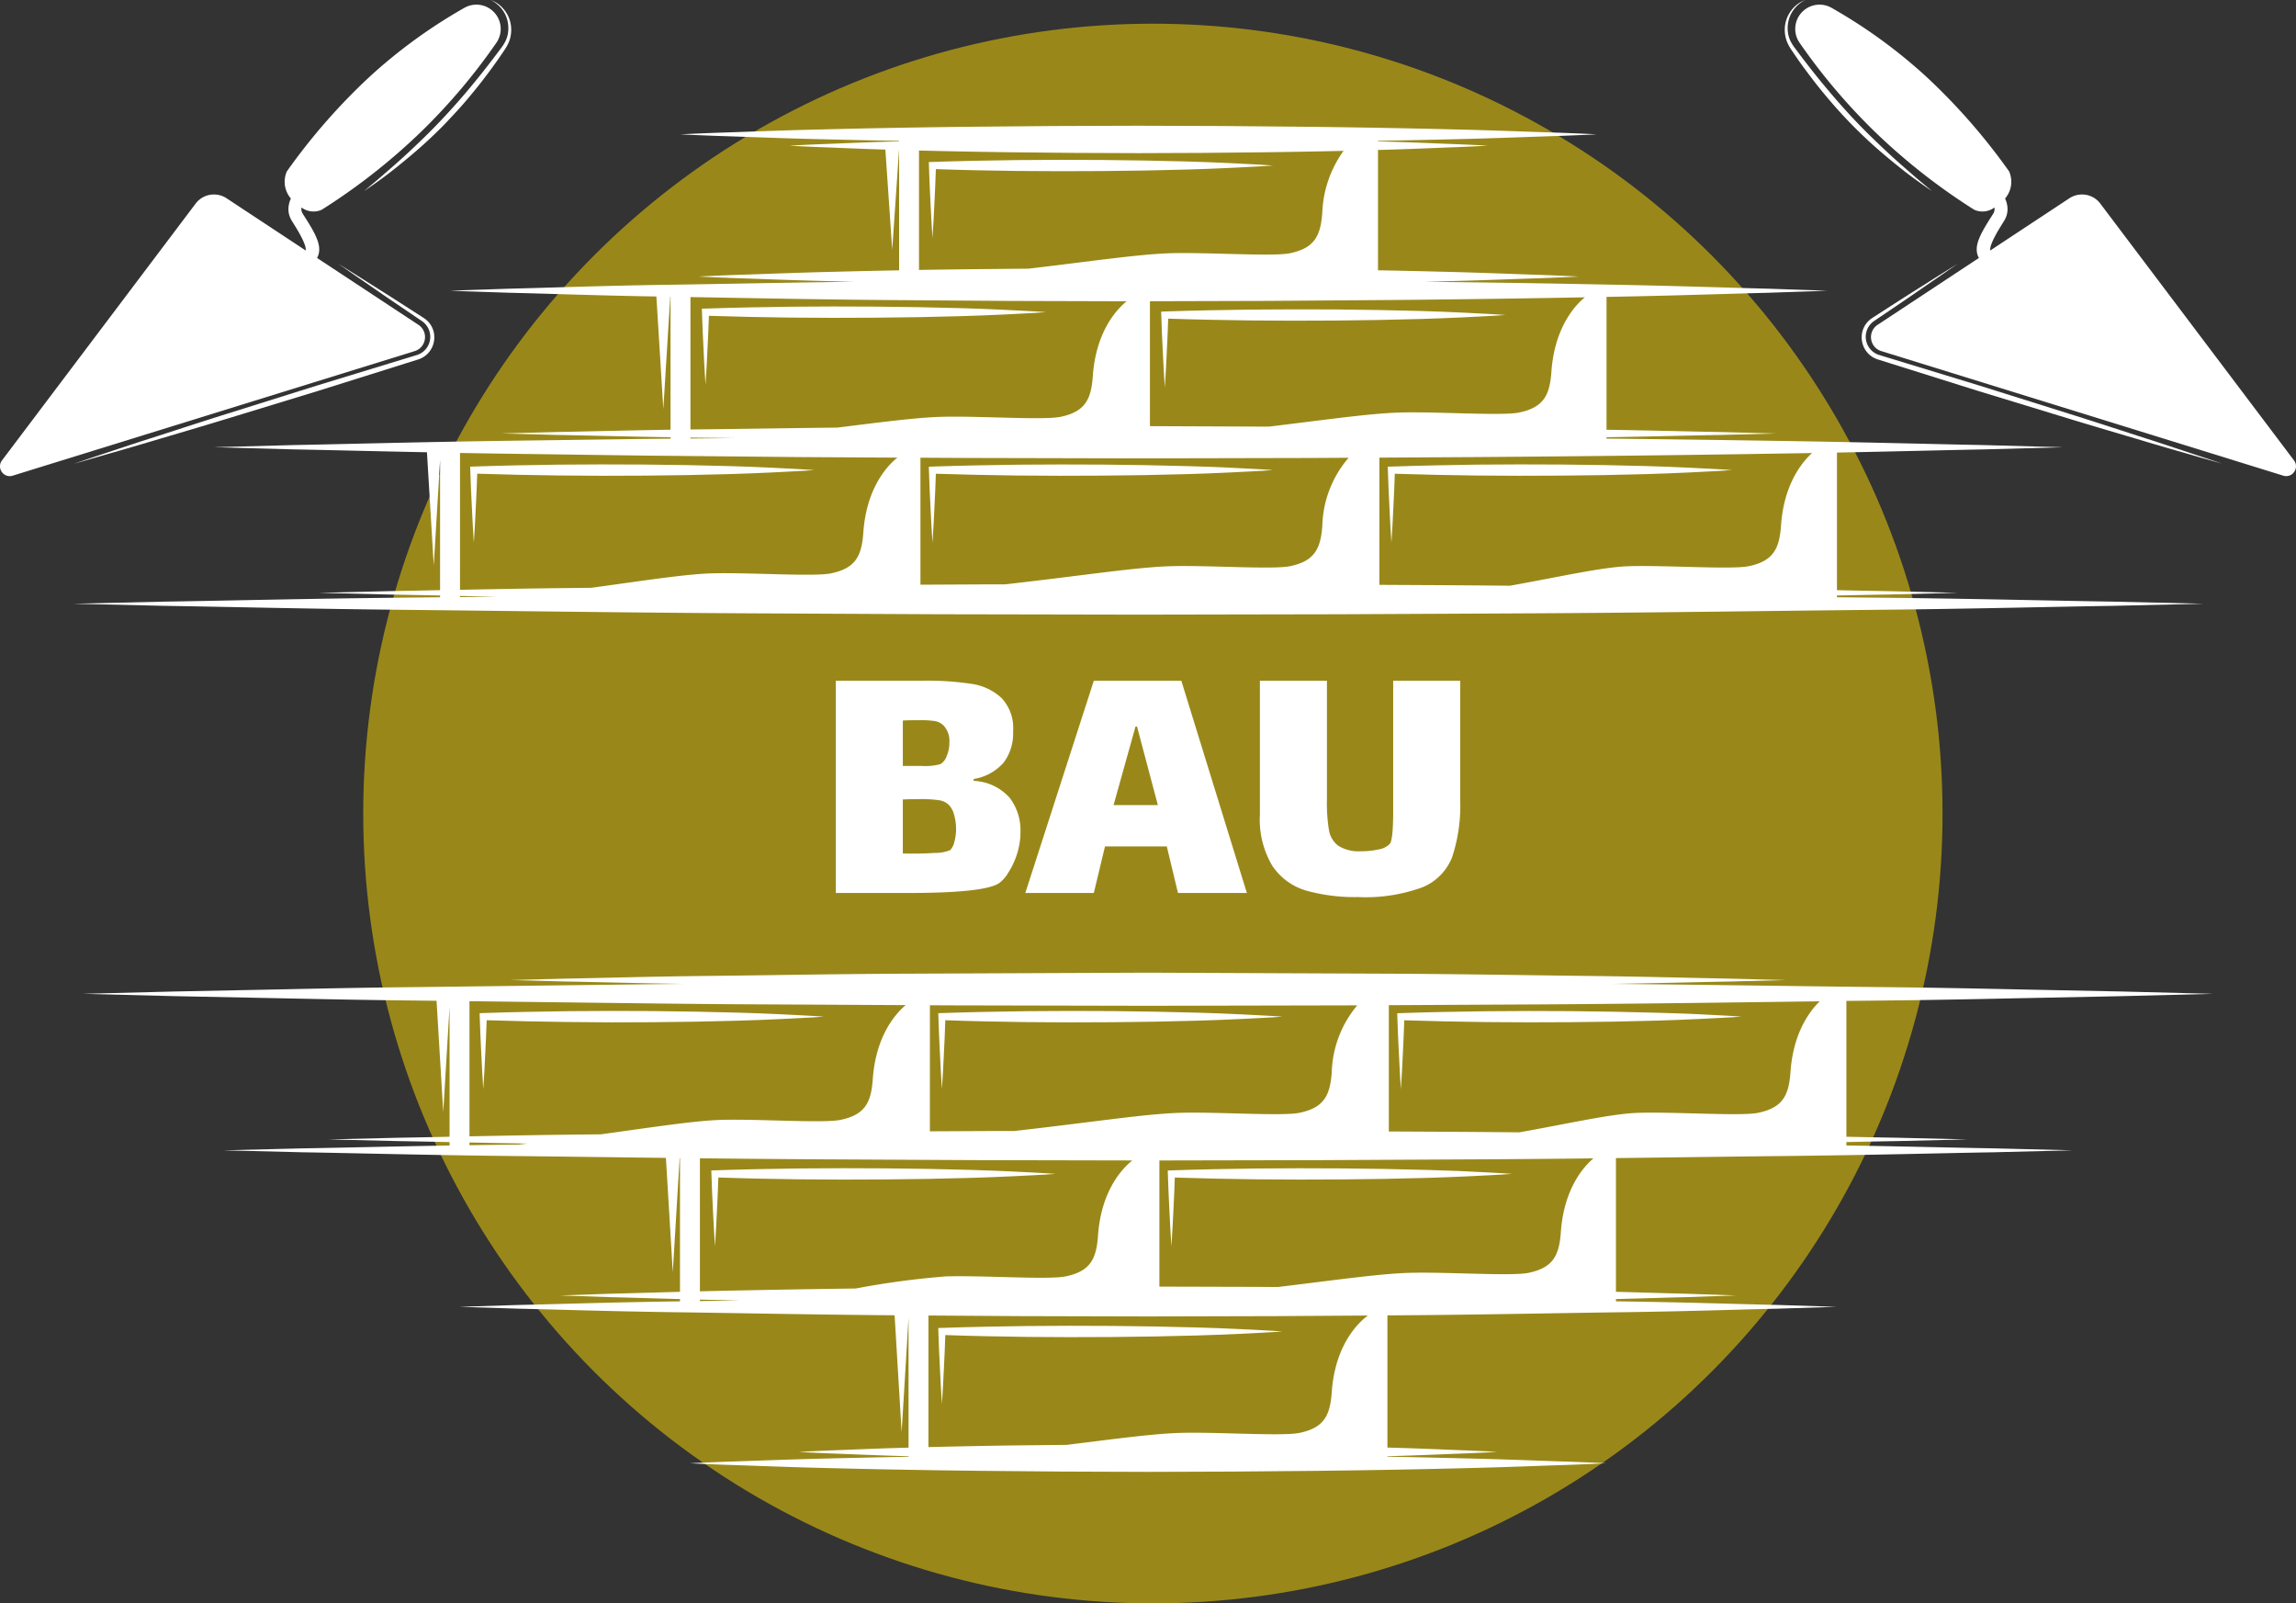 <svg id="Komponente_18_1" data-name="Komponente 18 – 1" xmlns="http://www.w3.org/2000/svg" width="290.762" height="203" viewBox="0 0 290.762 203">
  <rect x="0" y="0" width="290.762" height="203" fill="#333333" stroke="none"/>
  <g id="Gruppe_2295" data-name="Gruppe 2295" transform="translate(-599 -441)">
    <circle id="Ellipse_3" data-name="Ellipse 3" cx="100" cy="100" r="100" transform="translate(645 444)" fill="#ffde00" opacity="0.5"/>
    <g id="Gruppe_2291" data-name="Gruppe 2291" transform="translate(-84 1)">
      <g id="Gruppe_2285" data-name="Gruppe 2285" transform="translate(916.153 1241.737)">
        <g id="Gruppe_2279" data-name="Gruppe 2279">
          <path id="Pfad_11134" data-name="Pfad 11134" d="M4.973-675.059c6.323-.06,12.12-.18,17.258-.289l13.3-.269,11.593-.295-11.593-.294-13.3-.27c-5.138-.109-10.935-.228-17.258-.288-10.122-.106-21.608-.292-33.89-.408,6.068-.094,11.173-.234,14.91-.3l6.936-.181-6.936-.182c-4.413-.075-10.718-.259-18.283-.344s-16.393-.25-25.85-.286l-29.632-.125-29.632.124c-9.457.031-18.284.209-25.85.285s-13.87.27-18.283.345l-6.936.183,6.936.182c3.729.064,8.821.207,14.87.3-4.594.047-9.09.107-13.43.159l-20.42.25c-6.323.06-12.12.182-17.258.289l-13.305.267-11.593.293,11.593.294,13.305.267c5.138.107,10.935.229,17.258.289l2.648.032.848,14.092.8-13.343v16.466c-2.376.049-4.521.093-6.4.123l-8.917.215,8.917.215c1.874.03,4.019.074,6.4.123v.431c-7.472.125-13.793.285-18.58.362l-10.062.249,10.062.249c6.4.1,15.551.356,26.528.472,5.984.062,12.527.154,19.45.237l.87,14.466.869-14.445h.045v16.936c-3.442.092-6.421.184-8.793.24l-6.4.218,6.4.218c2.372.056,5.351.148,8.793.24v.291l-.676.01c-8.173.11-14.985.348-19.753.446l-7.492.236,7.492.236c4.768.1,11.58.336,19.753.447,8.154.107,17.664.309,27.853.386l.891,14.806.874-14.527v16.481l-.061,0c-4.143.107-7.6.278-10.012.359-2.417.1-3.8.184-3.8.184s1.381.083,3.8.184c2.417.081,5.869.252,10.012.359l.061,0v.07c-3.4.059-6.614.128-9.555.2-5.438.122-9.97.318-13.142.411-3.172.115-4.985.211-4.985.211s1.813.1,4.985.211c3.172.093,7.7.289,13.142.412,5.437.14,11.782.256,18.579.333l10.479.094,10.819.038,10.819-.037,10.479-.092c6.8-.076,13.142-.193,18.58-.334,5.437-.121,9.969-.32,13.141-.413,3.172-.115,4.985-.212,4.985-.212s-1.813-.1-4.985-.212c-3.172-.093-7.7-.292-13.141-.413-2.942-.076-6.155-.145-9.555-.205v-.064h.06c4.143-.106,7.6-.279,10.012-.361,2.417-.1,3.8-.185,3.8-.185s-1.381-.084-3.8-.185c-2.416-.082-5.869-.255-10.012-.361h-.06V-635.2l1.691-.012c10.217-.072,19.752-.28,27.926-.386s14.985-.351,19.753-.449l7.492-.237-7.492-.237c-4.768-.1-11.579-.34-19.753-.448l-.676-.01v-.285c3.442-.093,6.421-.186,8.793-.242l6.4-.219-6.4-.219c-2.372-.056-5.351-.149-8.793-.242v-16.929c7.588-.089,14.738-.193,21.234-.26,10.977-.114,20.124-.369,26.528-.473l10.062-.251-10.062-.25c-4.787-.078-11.108-.24-18.58-.365v-.429c2.376-.049,4.521-.092,6.395-.122l8.917-.214-8.917-.214c-1.874-.03-4.019-.073-6.395-.122v-17.2C2.129-675.028,3.569-675.044,4.973-675.059Zm-40.463,29.32c-.21,2.994-1.011,4.5-4.06,5.147-2.173.462-10.433-.134-15.189.008-3.718.111-9.195.9-16.6,1.793l-2.543-.018-12.447-.034v-15.971l20.4-.041,21.153-.109q6.882-.039,13.41-.116C-32.64-653.989-35.109-651.2-35.49-645.739Zm-79.9-28.725,2.459.013,25.162.053,25.162-.051,1.336-.007A13.8,13.8,0,0,0-64.5-666c-.21,2.994-1.011,4.5-4.06,5.147-2.173.462-10.433-.134-15.189.008-4.41.131-11.294,1.215-20.944,2.3l-2.433,0-8.268.042ZM-6.411-666c-.209,2.994-1.011,4.5-4.059,5.147-2.173.462-10.433-.134-15.189.008-3.335.1-8.486,1.288-15.074,2.47q-4.381-.042-8.941-.07l-7.6-.039v-15.989l19.031-.1c12.719-.072,24.734-.253,35.54-.39C-4.029-673.673-6.066-670.926-6.411-666ZM-173.7-674.979l13.6.167c7.246.086,14.887.2,22.791.231l18.845.1c-1.26,1.067-3.776,3.86-4.162,9.377-.209,2.994-1.011,4.5-4.06,5.147-2.173.461-10.432-.135-15.189.007-3.305.1-8.559.919-15.189,1.827-.683.008-1.377.016-2.044.022-5.413.055-10.322.147-14.592.234Zm0,17.891c2.273.046,4.727.094,7.342.137l-1.131.125-.784.008q-2.8.03-5.427.07Zm29.182,2q6.683.074,13.75.121l21.153.111,19.857.041c-1.175.933-3.94,3.716-4.346,9.526-.21,2.994-1.012,4.5-4.06,5.148-2.173.461-10.433-.135-15.189.007a103.982,103.982,0,0,0-11.423,1.531c-5.083.067-9.86.147-14.187.237-1.951.035-3.8.077-5.555.12Zm0,17.888q2.4.06,5.054.11c-1.725.028-3.419.056-5.054.08Zm28.942,2.016,11.539.077,16.262.042,16.262-.041,11.539-.076v.04c-1.038.769-4.1,3.532-4.528,9.668-.21,2.994-1.011,4.5-4.06,5.148-2.173.461-10.433-.135-15.189.007-3.328.1-8.06.741-14.327,1.515l-5.924.061c-4.14.054-8.052.13-11.574.221Z" fill="#fff"/>
          <path id="Pfad_11135" data-name="Pfad 11135" d="M-155.778-672.3l5.391-.019q5.391-.038,10.782-.194c1.8-.064,3.6-.109,5.392-.207s3.594-.163,5.391-.3c-1.8-.134-3.594-.2-5.391-.3s-3.6-.142-5.392-.206q-5.391-.153-10.782-.2l-5.391-.018-5.392.03c-3.594.048-7.188.112-10.782.238l-.462.016.014.432c.049,1.53.11,3.06.193,4.59s.143,3.061.255,4.591c.112-1.53.179-3.06.255-4.591.074-1.377.127-2.754.173-4.131,3.452.116,6.9.18,10.354.226Z" fill="#fff"/>
          <path id="Pfad_11136" data-name="Pfad 11136" d="M-131.829-652.425l5.391.031,5.391-.019q5.392-.037,10.783-.194c1.8-.065,3.594-.109,5.391-.207s3.6-.163,5.391-.3c-1.8-.134-3.594-.2-5.391-.3s-3.594-.142-5.391-.207q-5.391-.152-10.783-.194l-5.391-.018-5.391.03c-3.6.048-7.189.112-10.783.238l-.461.016.013.432c.05,1.53.11,3.06.193,4.59s.143,3.061.255,4.591c.112-1.53.179-3.061.255-4.591.075-1.377.127-2.754.174-4.131C-138.732-652.535-135.281-652.471-131.829-652.425Z" fill="#fff"/>
          <path id="Pfad_11137" data-name="Pfad 11137" d="M-103.087-632.475l5.391.031,5.391-.019q5.391-.037,10.783-.194c1.8-.064,3.594-.109,5.391-.207s3.594-.163,5.391-.3c-1.8-.134-3.594-.2-5.391-.3s-3.594-.142-5.391-.206q-5.391-.153-10.783-.195l-5.391-.018-5.391.03c-3.6.048-7.189.112-10.783.238l-.462.016.014.432c.05,1.53.11,3.06.193,4.59s.143,3.061.255,4.591c.112-1.53.179-3.06.255-4.591.075-1.377.127-2.754.173-4.131C-109.99-632.584-106.539-632.521-103.087-632.475Z" fill="#fff"/>
          <path id="Pfad_11138" data-name="Pfad 11138" d="M-52.46-653.614q-5.393-.152-10.783-.194l-5.391-.018-5.392.03c-3.594.048-7.188.112-10.782.238l-.462.016.014.432c.05,1.53.11,3.06.193,4.59s.143,3.061.255,4.591c.112-1.53.179-3.061.255-4.591.075-1.377.127-2.754.173-4.131,3.452.116,6.9.18,10.354.226l5.392.031,5.391-.019q5.391-.037,10.783-.194c1.8-.065,3.594-.109,5.391-.207s3.594-.163,5.391-.3c-1.8-.134-3.594-.2-5.391-.3S-50.663-653.549-52.46-653.614Z" fill="#fff"/>
          <path id="Pfad_11139" data-name="Pfad 11139" d="M-23.4-673.518q-5.391-.153-10.783-.2l-5.391-.018-5.391.03c-3.594.048-7.188.112-10.783.238l-.462.016.015.432c.049,1.53.109,3.06.192,4.59s.143,3.061.255,4.591c.112-1.53.18-3.06.255-4.591.075-1.377.127-2.754.174-4.131,3.451.116,6.9.18,10.354.226l5.391.031,5.391-.019q5.393-.038,10.783-.194c1.8-.064,3.594-.109,5.391-.207s3.595-.163,5.391-.3c-1.8-.134-3.594-.2-5.391-.3S-21.606-673.454-23.4-673.518Z" fill="#fff"/>
          <path id="Pfad_11140" data-name="Pfad 11140" d="M-103.087-672.33l5.391.031,5.391-.019q5.391-.038,10.783-.194c1.8-.064,3.594-.109,5.391-.207s3.594-.163,5.391-.3c-1.8-.134-3.594-.2-5.391-.3s-3.594-.142-5.391-.206q-5.391-.153-10.783-.2l-5.391-.018-5.391.03c-3.6.048-7.189.112-10.783.238l-.462.016.014.432c.05,1.53.11,3.06.193,4.59s.143,3.061.255,4.591c.112-1.53.179-3.06.255-4.591.075-1.377.127-2.754.173-4.131C-109.99-672.44-106.539-672.376-103.087-672.33Z" fill="#fff"/>
        </g>
        <g id="Gruppe_2283" data-name="Gruppe 2283">
          <g id="Gruppe_2280" data-name="Gruppe 2280">
            <path id="Pfad_11141" data-name="Pfad 11141" d="M34.34-725.567c-7.377-.112-17.916-.386-30.563-.509-1.4-.013-2.844-.028-4.3-.044v-.223c2.376-.049,4.521-.092,6.4-.122l8.917-.214-8.917-.214c-1.874-.03-4.019-.073-6.4-.122v-17.423c7.472-.144,13.793-.31,18.58-.4l10.062-.275-10.062-.274c-6.4-.121-15.551-.378-26.528-.536-6.5-.108-13.646-.2-21.234-.286v-.171c5.886-.093,10.849-.229,14.5-.292l6.936-.181-6.936-.182c-3.652-.062-8.615-.2-14.5-.291v-16.821l.676-.014c8.174-.149,14.985-.392,19.753-.507l5.534-.187,1.958-.072L-3.741-765l-5.534-.187c-4.768-.115-11.579-.358-19.753-.507-7.057-.149-15.132-.276-23.781-.368l2.15-.054c5.224-.119,9.577-.313,12.624-.4,3.048-.113,4.789-.208,4.789-.208s-1.741-.094-4.789-.207c-3.047-.092-7.4-.286-12.624-.406-2.48-.065-5.161-.125-7.986-.178v-15.236l.06,0c4.143-.107,7.6-.278,10.012-.359,2.417-.1,3.8-.184,3.8-.184s-1.381-.084-3.8-.184c-2.416-.082-5.869-.253-10.012-.36h-.06v-.07c3.4-.06,6.613-.128,9.555-.2,5.437-.122,9.969-.318,13.141-.411,3.172-.116,4.985-.211,4.985-.211s-1.813-.1-4.985-.211c-3.172-.093-7.7-.289-13.141-.412-5.438-.14-11.782-.256-18.58-.334l-10.479-.094-10.819-.037-10.819.036-10.479.093c-6.8.076-13.142.193-18.579.334-5.438.121-9.97.319-13.142.413-3.172.115-4.985.212-4.985.212s1.813.1,4.985.212c3.172.093,7.7.291,13.142.413,2.941.076,6.155.145,9.555.2v.064l-.061,0c-4.143.106-7.6.279-10.012.361-2.417.1-3.8.185-3.8.185s1.381.084,3.8.185c2.081.07,4.935.208,8.332.313l.867,12.674.863-12.625h.011v15.237c-2.826.053-5.507.113-7.987.178-5.224.12-9.577.312-12.624.4-3.048.113-4.789.206-4.789.206s1.741.094,4.789.207c3.047.091,7.4.283,12.624.4.761.02,1.544.04,2.34.059-8.722.1-16.862.282-23.971.384-8.173.121-14.985.382-19.753.49L-174.2-765l-1.958.072,1.958.072,5.534.186c4.546.1,10.966.344,18.637.471l.878,14.244.877-14.215h.037v16.839c-5.886.093-10.849.231-14.5.293l-6.936.183,6.936.182c3.652.063,8.615.2,14.5.294v.181l-3.511.034-17.723.243c-10.977.159-20.124.412-26.528.533l-10.062.273,10.062.274c4.427.083,10.167.23,16.915.365l.862,14.335.8-13.343v16.466c-2.376.049-4.521.093-6.4.123l-8.917.215,8.917.215c1.874.03,4.019.074,6.4.123v.224c-1.455.016-2.894.031-4.3.044-12.646.126-23.186.4-30.563.507l-11.593.267,11.593.268c7.377.111,17.917.381,30.563.506s27.4.352,43.211.439l24.372.119,25.162.048,25.162-.047,24.372-.117c15.809-.082,30.564-.318,43.211-.439s23.186-.4,30.563-.508l11.593-.269Zm-100.035-9.639c-.21,2.994-1.011,4.5-4.06,5.147-2.173.462-10.433-.134-15.189.008-4.41.131-11.294,1.215-20.943,2.3l-2.434,0-8.268.042v-16.08l5.782.033,21.839.05,21.84-.048,4.766-.027A13.71,13.71,0,0,0-65.695-735.206Zm29.009-19.455c-.21,2.994-1.011,4.5-4.06,5.148-2.173.461-10.433-.135-15.189.007-3.707.11-9.161.894-16.535,1.785l-15.057-.063V-763.6l14.821-.041,15.752-.114c8.82-.08,17.129-.2,24.5-.34C-33.692-763.071-36.293-760.278-36.686-754.661ZM-3.673-744.38c-1.312,1.194-3.57,3.971-3.934,9.174-.209,2.994-1.011,4.5-4.059,5.147-2.173.462-10.433-.134-15.189.008-3.335.1-8.486,1.288-15.074,2.47-2.921-.028-5.906-.053-8.94-.07l-7.6-.039V-743.8l12.49-.071c13.721-.1,26.528-.25,37.5-.432C-6.827-744.327-5.231-744.353-3.673-744.38Zm-113.1-38.3c3.522.091,7.434.167,11.574.22l7.984.08,8.243.033,8.243-.033,7.984-.082c3.434-.045,6.71-.105,9.74-.176a14.269,14.269,0,0,0-2.694,7.807c-.21,2.994-1.011,4.5-4.06,5.147-2.173.462-10.433-.134-15.189.008-3.941.117-9.853,1-17.95,1.954l-6.534.06c-2.521.029-4.975.064-7.341.1Zm-28.942,18.555c7.424.122,15.817.3,24.73.374l15.751.115,14.758.042c-1.207.98-3.886,3.768-4.285,9.479-.209,2.994-1.011,4.5-4.06,5.147-2.173.462-10.433-.134-15.189.007-3.1.093-7.439.658-13.092,1.362-6.247.068-12.107.169-17.352.222l-1.261.016Zm0,17.787,1.261.017c1.4.014,2.852.032,4.331.051l-5.592.054Zm-29.182,1.948q2.633.047,5.427.088l17.723.243,19.782.19,12.451.071c-1.195.962-3.907,3.748-4.309,9.5-.209,2.993-1.011,4.5-4.06,5.147-2.173.462-10.432-.134-15.188.007-3.306.1-8.56.919-15.19,1.827-.683.008-1.377.016-2.044.022-5.413.055-10.322.147-14.592.234Zm0,18.105c1.481.03,3.04.061,4.669.091l-4.669.054Z" fill="#fff"/>
            <path id="Pfad_11142" data-name="Pfad 11142" d="M-104.283-780.092l5.391.03,5.391-.019q5.391-.038,10.783-.194c1.8-.064,3.594-.109,5.391-.207s3.594-.163,5.391-.3c-1.8-.134-3.594-.2-5.391-.3s-3.594-.142-5.391-.206q-5.391-.152-10.783-.194l-5.391-.019-5.391.03c-3.6.048-7.189.112-10.783.238l-.462.016.014.432c.05,1.53.11,3.06.193,4.591s.143,3.06.255,4.59c.112-1.53.179-3.06.255-4.59.075-1.378.127-2.755.173-4.132C-111.186-780.2-107.735-780.139-104.283-780.092Z" fill="#fff"/>
            <path id="Pfad_11143" data-name="Pfad 11143" d="M-144.063-757.622c.076,1.531.143,3.061.255,4.591.112-1.53.179-3.06.255-4.591.075-1.377.127-2.754.174-4.131,3.451.116,6.9.18,10.354.226l5.391.031,5.391-.019q5.392-.037,10.783-.194c1.8-.064,3.594-.109,5.391-.207s3.6-.163,5.391-.3c-1.8-.134-3.594-.2-5.391-.3s-3.594-.142-5.391-.207q-5.391-.152-10.783-.194l-5.391-.018-5.391.03c-3.594.048-7.188.112-10.783.238l-.461.016.014.432C-144.206-760.682-144.146-759.152-144.063-757.622Z" fill="#fff"/>
            <path id="Pfad_11144" data-name="Pfad 11144" d="M-156.974-741.5l5.391-.019q5.391-.037,10.782-.194c1.8-.065,3.6-.109,5.392-.207s3.594-.163,5.391-.3c-1.8-.134-3.594-.2-5.391-.3s-3.6-.142-5.392-.207q-5.391-.152-10.782-.194l-5.391-.018-5.392.03c-3.594.048-7.188.112-10.782.238l-.462.016.014.432c.049,1.53.11,3.06.193,4.59s.143,3.061.255,4.591c.112-1.53.179-3.06.255-4.591.074-1.377.127-2.754.173-4.131,3.452.116,6.9.18,10.354.226Z" fill="#fff"/>
            <path id="Pfad_11145" data-name="Pfad 11145" d="M-56.947-742.665l-.462.016.015.432c.049,1.53.109,3.06.192,4.59s.143,3.061.255,4.591c.112-1.53.18-3.06.255-4.591.075-1.377.127-2.754.174-4.131,3.451.116,6.9.18,10.354.226l5.391.031,5.391-.019q5.392-.037,10.783-.194c1.8-.065,3.594-.109,5.391-.207s3.6-.163,5.391-.3c-1.8-.134-3.594-.2-5.391-.3s-3.594-.142-5.391-.207q-5.391-.152-10.783-.194l-5.391-.018-5.391.03C-49.758-742.855-53.352-742.791-56.947-742.665Z" fill="#fff"/>
            <path id="Pfad_11146" data-name="Pfad 11146" d="M-82.718-742.721q-5.391-.152-10.783-.194l-5.391-.018-5.391.03c-3.6.048-7.189.112-10.783.238l-.462.016.014.432c.05,1.53.11,3.06.193,4.59s.143,3.061.255,4.591c.112-1.53.179-3.06.255-4.591.075-1.377.127-2.754.173-4.131,3.452.116,6.9.18,10.355.226l5.391.031,5.391-.019q5.391-.037,10.783-.194c1.8-.065,3.594-.109,5.391-.207s3.594-.163,5.391-.3c-1.8-.134-3.594-.2-5.391-.3S-80.921-742.656-82.718-742.721Z" fill="#fff"/>
            <path id="Pfad_11147" data-name="Pfad 11147" d="M-69.47-762.568l-5.391.03c-3.594.048-7.189.112-10.783.238l-.462.016.014.432c.05,1.53.11,3.06.193,4.591s.143,3.06.255,4.59c.112-1.53.18-3.06.255-4.59.075-1.377.127-2.755.174-4.132,3.451.117,6.9.18,10.354.226l5.391.031,5.391-.019q5.393-.037,10.783-.194c1.8-.064,3.594-.109,5.391-.207s3.594-.163,5.391-.3c-1.8-.134-3.594-.2-5.391-.3s-3.594-.143-5.391-.207q-5.391-.152-10.783-.194Z" fill="#fff"/>
          </g>
          <g id="Gruppe_2281" data-name="Gruppe 2281">
            <path id="Pfad_11148" data-name="Pfad 11148" d="M38.7-746.2c-2.877-.92-6.224-2.026-9.827-3.154L17.587-752.9,6.273-756.352l-1.342-.41a2.478,2.478,0,0,1-1.073-.6,2.421,2.421,0,0,1-.694-2.192,2.377,2.377,0,0,1,.481-1.044,2.634,2.634,0,0,1,.4-.4c.167-.125.326-.226.5-.345l1.951-1.321c2.505-1.689,4.568-3.132,6.024-4.125l2.274-1.581-2.348,1.469c-1.486.947-3.624,2.277-6.163,3.914L4.3-761.706c-.164.107-.354.223-.52.343a3.058,3.058,0,0,0-.5.47,2.887,2.887,0,0,0-.608,1.243,2.957,2.957,0,0,0,.791,2.7,2.954,2.954,0,0,0,1.294.753l1.339.421,11.287,3.544L28.7-748.778c3.61,1.106,7,2.086,9.889,2.953s5.319,1.544,7.01,2.038l2.665.756-2.625-.884C43.961-744.463,41.577-745.273,38.7-746.2Z" fill="#fff"/>
            <path id="Pfad_11149" data-name="Pfad 11149" d="M57.354-743.448,32.829-775.957a2.885,2.885,0,0,0-2.322-1.157,2.9,2.9,0,0,0-1.6.481L18.89-770.024c0-.018-.011-.029-.012-.05a2.127,2.127,0,0,1,.161-.764,8.117,8.117,0,0,1,.406-.9c.308-.6.657-1.166.982-1.687.041-.065.081-.13.122-.194l.06-.1.048-.076.028-.049.056-.1c.025-.045.054-.1.078-.156a2.82,2.82,0,0,0,.122-.3,2.753,2.753,0,0,0,.122-1.139,3.326,3.326,0,0,0-.228-.91c-.022-.055-.047-.1-.07-.153a3.258,3.258,0,0,0,.516-3.429,77.722,77.722,0,0,0-10.465-11.972,65.839,65.839,0,0,0-12.021-8.741,3.075,3.075,0,0,0-3.767.566,3.071,3.071,0,0,0-.287,3.854,75.839,75.839,0,0,0,9.622,11.352,78.073,78.073,0,0,0,12.495,9.789h0a2.529,2.529,0,0,0,2.554-.278c0,.028.018.054.02.081a1.1,1.1,0,0,1-.05.458,1.086,1.086,0,0,1-.042.1c-.007.014-.008.022-.018.042l-.057.1-.019.033-.007.011-.016.024-.063.1-.128.2c-.343.536-.712,1.119-1.077,1.786a8.622,8.622,0,0,0-.514,1.1,4.317,4.317,0,0,0-.2.668,2.834,2.834,0,0,0-.056.815,2.237,2.237,0,0,0,.264.867L4.621-760.61a1.843,1.843,0,0,0-.816,1.813,1.839,1.839,0,0,0,1.29,1.513l50.9,15.769a1.293,1.293,0,0,0,.381.059,1.23,1.23,0,0,0,1.1-.7A1.212,1.212,0,0,0,57.354-743.448Z" fill="#fff"/>
            <path id="Pfad_11150" data-name="Pfad 11150" d="M7.375-780.571c1.193.963,2.24,1.7,2.964,2.22s1.16.793,1.16.793l-1.077-.9c-.69-.566-1.649-1.407-2.8-2.412s-2.447-2.224-3.816-3.552-2.762-2.8-4.1-4.326-2.632-3.093-3.8-4.595c-.58-.755-1.144-1.484-1.662-2.187a5.635,5.635,0,0,1-.663-1.033,3.623,3.623,0,0,1-.314-1.082,4.092,4.092,0,0,1,.231-1.97,4.027,4.027,0,0,1,.847-1.31,4.256,4.256,0,0,1,.8-.637,3.194,3.194,0,0,1,.321-.176,3.246,3.246,0,0,0-.339.143,3.81,3.81,0,0,0-.874.572,4.218,4.218,0,0,0-.99,1.307,4.07,4.07,0,0,0-.381,2.113,4.046,4.046,0,0,0,.292,1.216,6.23,6.23,0,0,0,.658,1.145c.491.731,1.016,1.5,1.59,2.265s1.168,1.564,1.8,2.346,1.291,1.569,1.967,2.34,1.374,1.52,2.079,2.242,1.419,1.411,2.121,2.07C4.8-782.672,6.182-781.533,7.375-780.571Z" fill="#fff"/>
          </g>
          <g id="Gruppe_2282" data-name="Gruppe 2282">
            <path id="Pfad_11151" data-name="Pfad 11151" d="M-178.825-760.893a3.012,3.012,0,0,0-.5-.47c-.167-.12-.356-.236-.521-.343l-1.981-1.274c-2.539-1.637-4.677-2.967-6.163-3.914l-2.348-1.469,2.274,1.581c1.455.993,3.519,2.436,6.024,4.125l1.951,1.321c.173.119.333.22.5.345a2.681,2.681,0,0,1,.4.4,2.377,2.377,0,0,1,.481,1.044,2.423,2.423,0,0,1-.693,2.192,2.487,2.487,0,0,1-1.074.6l-1.342.41-11.314,3.457-11.287,3.544c-3.6,1.128-6.95,2.234-9.827,3.154s-5.26,1.734-6.935,2.282l-2.625.884,2.665-.756c1.691-.494,4.116-1.174,7.01-2.038s6.279-1.847,9.889-2.953l11.314-3.458,11.287-3.544,1.339-.421a2.948,2.948,0,0,0,1.294-.753,2.96,2.96,0,0,0,.791-2.7A2.855,2.855,0,0,0-178.825-760.893Z" fill="#fff"/>
            <path id="Pfad_11152" data-name="Pfad 11152" d="M-179.349-758.8a1.84,1.84,0,0,0-.816-1.813L-193-769.076a2.237,2.237,0,0,0,.264-.867,2.834,2.834,0,0,0-.056-.815,4.318,4.318,0,0,0-.2-.668,8.624,8.624,0,0,0-.514-1.1c-.365-.667-.734-1.25-1.077-1.786l-.128-.2-.063-.1-.016-.024-.007-.011-.019-.033-.057-.1c-.01-.02-.011-.028-.018-.042a1.083,1.083,0,0,1-.042-.1,1.08,1.08,0,0,1-.05-.458c0-.027.015-.053.02-.081a2.53,2.53,0,0,0,2.555.278h0a78.073,78.073,0,0,0,12.495-9.789,75.778,75.778,0,0,0,9.622-11.352,3.071,3.071,0,0,0-.287-3.854,3.075,3.075,0,0,0-3.767-.566,65.84,65.84,0,0,0-12.021,8.741,77.657,77.657,0,0,0-10.465,11.972,3.258,3.258,0,0,0,.516,3.429c-.023.052-.048.1-.07.153a3.326,3.326,0,0,0-.228.91,2.753,2.753,0,0,0,.122,1.139,3.026,3.026,0,0,0,.121.3c.025.051.055.111.078.156l.057.1.028.049.048.076.06.1.122.194c.325.521.674,1.088.982,1.687a8.12,8.12,0,0,1,.406.9,2.127,2.127,0,0,1,.161.764c0,.021-.01.032-.012.05l-10.018-6.609a2.9,2.9,0,0,0-1.6-.481,2.886,2.886,0,0,0-2.322,1.157L-232.9-743.448a1.211,1.211,0,0,0-.124,1.294,1.23,1.23,0,0,0,1.1.7,1.3,1.3,0,0,0,.381-.059l50.9-15.769A1.839,1.839,0,0,0-179.349-758.8Z" fill="#fff"/>
            <path id="Pfad_11153" data-name="Pfad 11153" d="M-168.806-799.715a4.218,4.218,0,0,0-.99-1.307,3.81,3.81,0,0,0-.874-.572,3.362,3.362,0,0,0-.339-.143,3.193,3.193,0,0,1,.321.176,4.224,4.224,0,0,1,.8.637,4.027,4.027,0,0,1,.847,1.31,4.092,4.092,0,0,1,.231,1.97,3.594,3.594,0,0,1-.314,1.082,5.681,5.681,0,0,1-.662,1.033c-.519.7-1.083,1.432-1.664,2.187-1.171,1.5-2.456,3.076-3.8,4.595s-2.74,3-4.1,4.326-2.666,2.547-3.816,3.552-2.106,1.846-2.8,2.412l-1.078.9s.429-.278,1.16-.793,1.771-1.257,2.964-2.22,2.579-2.1,3.983-3.407c.7-.659,1.425-1.34,2.121-2.07s1.4-1.478,2.08-2.242,1.331-1.557,1.966-2.34,1.231-1.576,1.8-2.346,1.1-1.534,1.59-2.265a6.23,6.23,0,0,0,.658-1.145,4.016,4.016,0,0,0,.292-1.216A4.07,4.07,0,0,0-168.806-799.715Z" fill="#fff"/>
          </g>
        </g>
        <g id="Gruppe_2284" data-name="Gruppe 2284">
          <path id="Pfad_11154" data-name="Pfad 11154" d="M-105.288-700.727a6.769,6.769,0,0,1,1.366,4.267,9.149,9.149,0,0,1-.47,2.947,9.782,9.782,0,0,1-1.132,2.358,4.334,4.334,0,0,1-1.132,1.249q-1.886,1.226-11.5,1.226h-9.148v-26.875h11.08a37.463,37.463,0,0,1,6.106.4,7.093,7.093,0,0,1,3.8,1.79,5.572,5.572,0,0,1,1.462,4.221,6.164,6.164,0,0,1-1.2,3.96,6.4,6.4,0,0,1-3.795,2.075v.236A6.446,6.446,0,0,1-105.288-700.727Zm-9.454-9.713a12.129,12.129,0,0,0-2-.117c-.914,0-1.6.015-2.076.046v5.753h2.452a7.178,7.178,0,0,0,2.311-.236,1.834,1.834,0,0,0,.777-.99,4.272,4.272,0,0,0,.353-1.745,2.882,2.882,0,0,0-.706-2.122A2.074,2.074,0,0,0-114.742-710.44Zm2.451,15.277a5.966,5.966,0,0,0,.213-1.579,6.493,6.493,0,0,0-.259-1.863,2.678,2.678,0,0,0-.685-1.251,2.208,2.208,0,0,0-1.2-.564,16.39,16.39,0,0,0-2.616-.142q-1.181,0-1.982.046v6.838q2.215.047,3.962-.071a5.164,5.164,0,0,0,2.027-.353A2.142,2.142,0,0,0-112.291-695.163Z" fill="#fff"/>
          <path id="Pfad_11155" data-name="Pfad 11155" d="M-85.391-694.574h-7.828l-1.414,5.894h-8.675l8.675-26.875h11.08l8.3,26.875h-8.723Zm-3.962-15.181-2.78,9.947h5.61l-2.64-9.947Z" fill="#fff"/>
          <path id="Pfad_11156" data-name="Pfad 11156" d="M-48.237-715.555v15.039a20.806,20.806,0,0,1-1.015,7.285,6.789,6.789,0,0,1-3.8,3.843,20.906,20.906,0,0,1-8.11,1.226,22.761,22.761,0,0,1-6.6-.825,7.791,7.791,0,0,1-4.267-3.135A11.444,11.444,0,0,1-73.6-698.63v-16.925h8.488v15.135a20.76,20.76,0,0,0,.259,3.795,3.076,3.076,0,0,0,1.2,1.98,4.907,4.907,0,0,0,2.877.683,10,10,0,0,0,2.216-.234,2.473,2.473,0,0,0,1.414-.708q.423-.567.424-4.1v-16.549Z" fill="#fff"/>
        </g>
      </g>
    </g>
  </g>
</svg>
